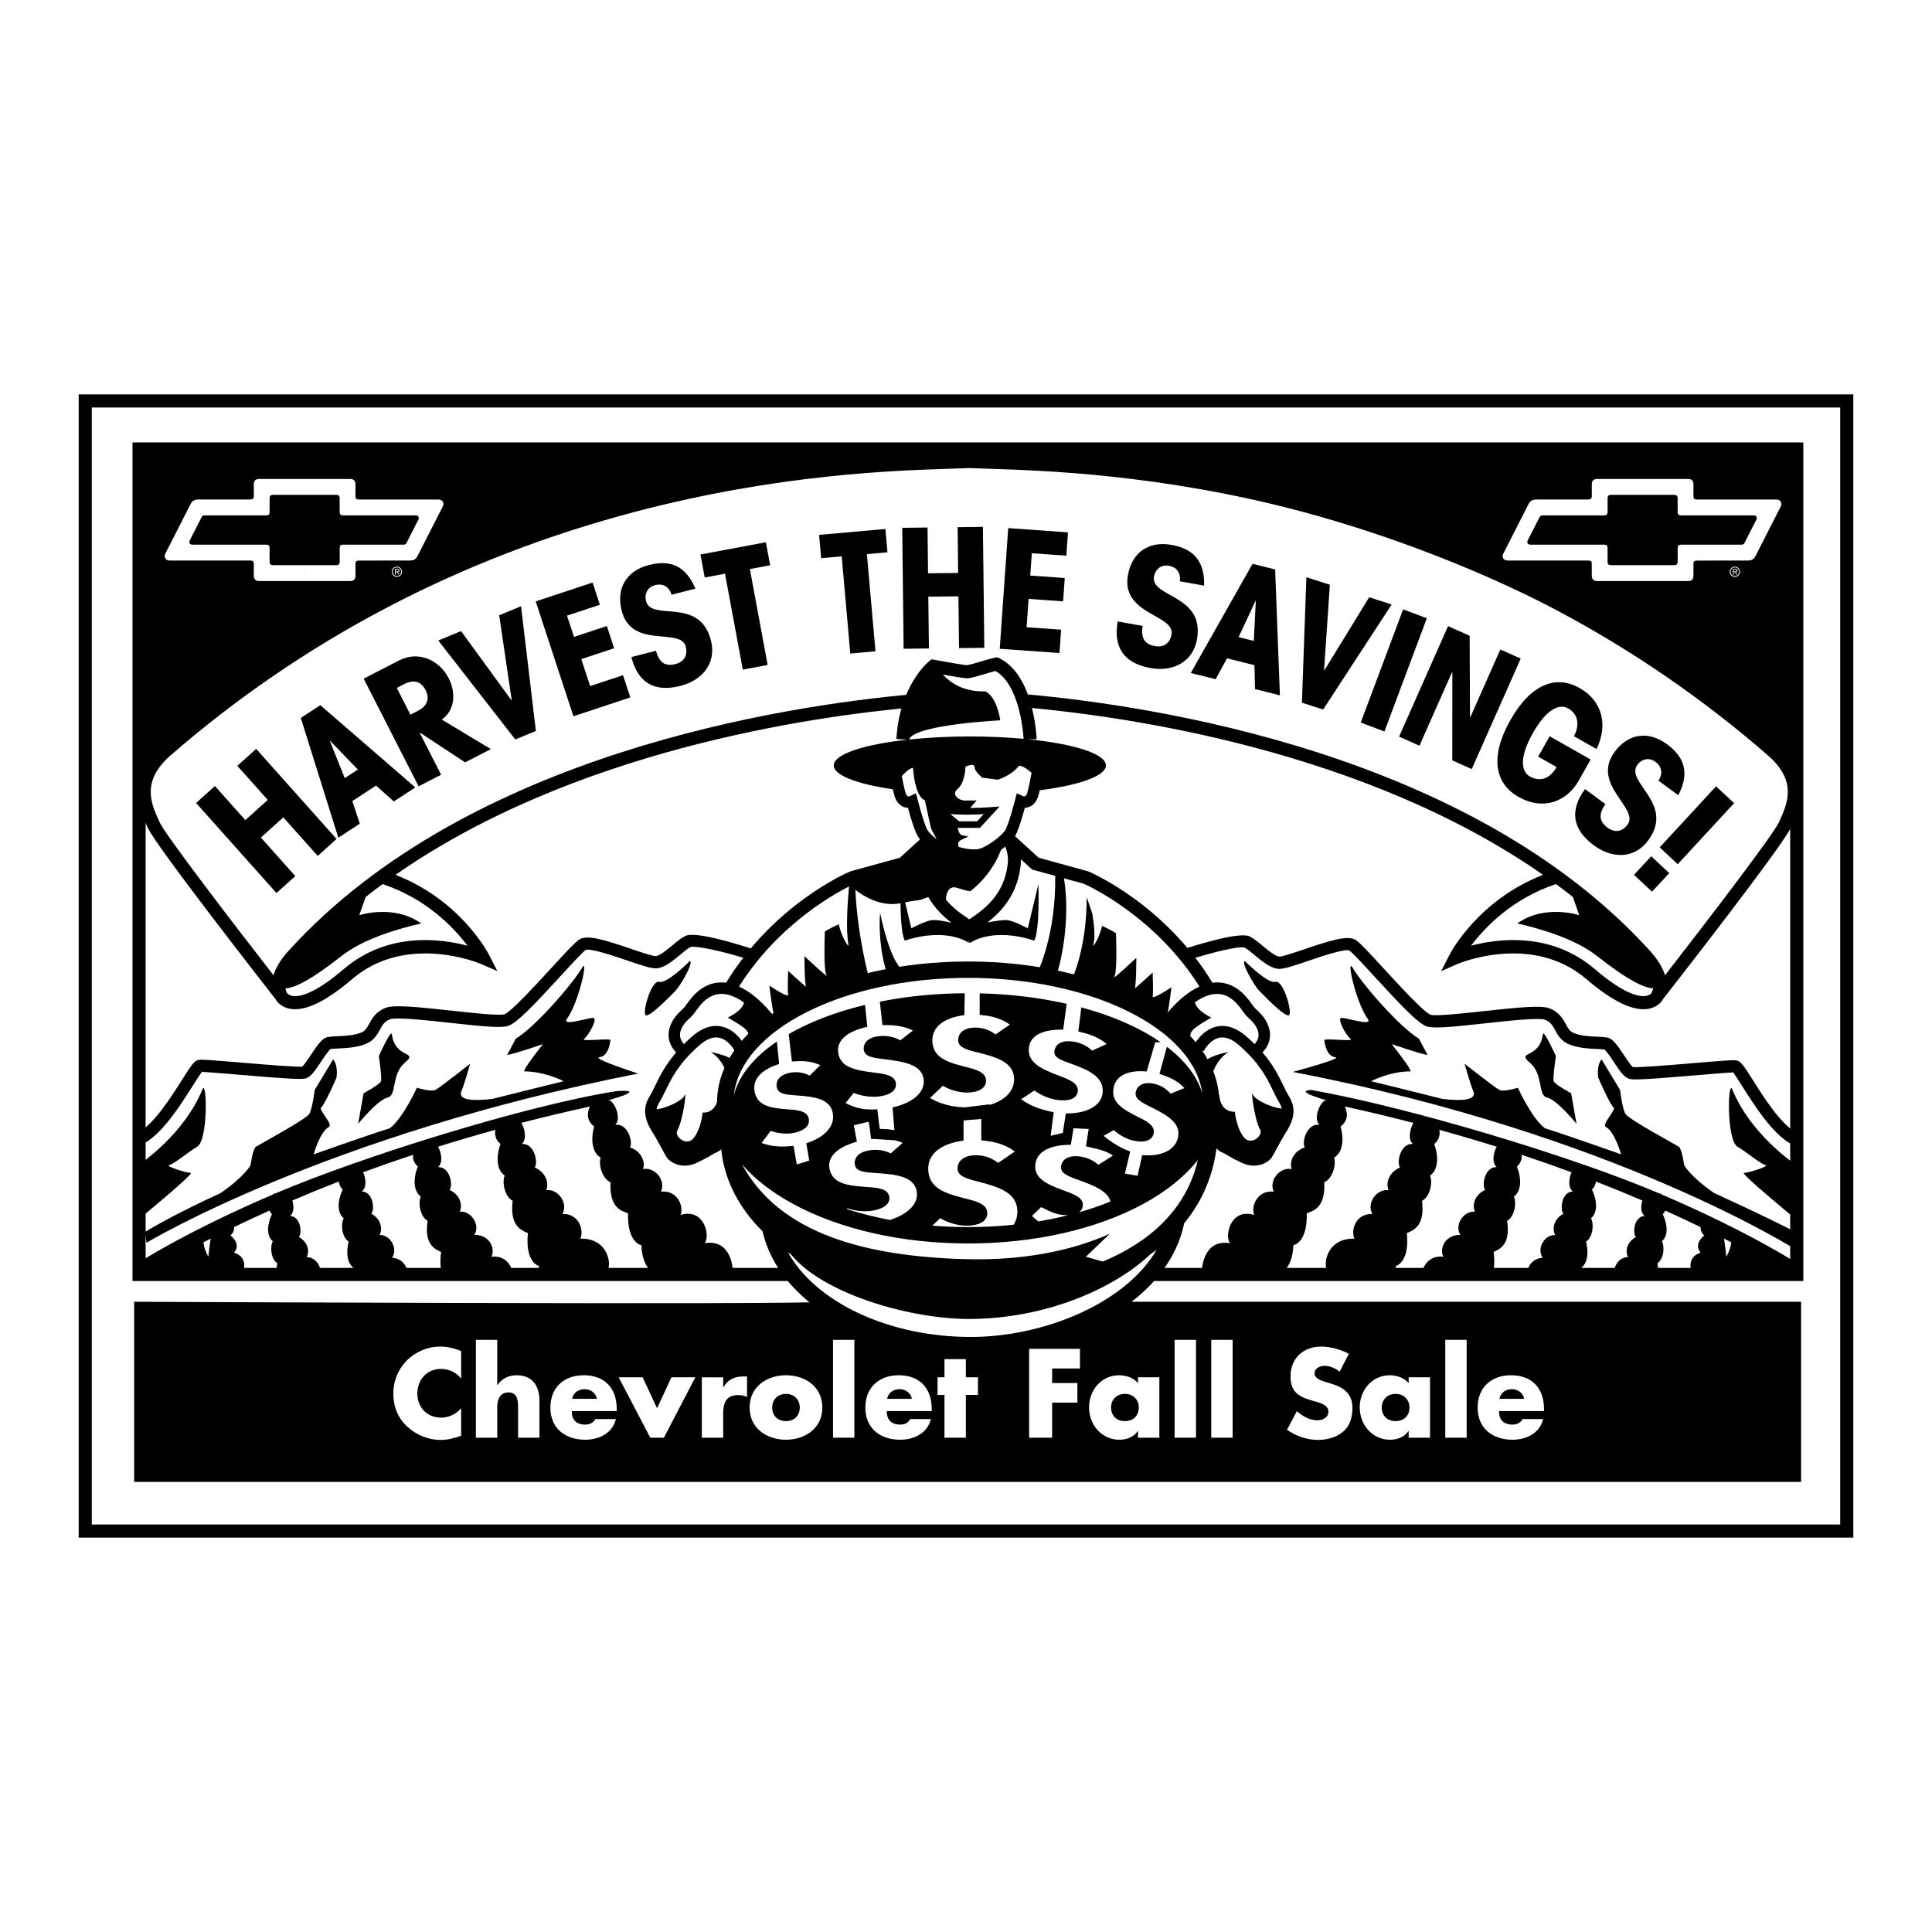 <?xml version="1.0" encoding="utf-8"?>
<!-- Generator: Adobe Illustrator 13.0.0, SVG Export Plug-In . SVG Version: 6.00 Build 14948)  -->
<!DOCTYPE svg PUBLIC "-//W3C//DTD SVG 1.0//EN" "http://www.w3.org/TR/2001/REC-SVG-20010904/DTD/svg10.dtd">
<svg version="1.0" id="Layer_1" xmlns="http://www.w3.org/2000/svg" xmlns:xlink="http://www.w3.org/1999/xlink" x="0px" y="0px"
	 width="192.756px" height="192.756px" viewBox="0 0 192.756 192.756" enable-background="new 0 0 192.756 192.756"
	 xml:space="preserve">
<g>
	<polygon fill-rule="evenodd" clip-rule="evenodd" fill="#FFFFFF" points="0,0 192.756,0 192.756,192.756 0,192.756 0,0 	"/>
	<path fill-rule="evenodd" clip-rule="evenodd" d="M70.3,124.035c0.587-0.637,0-3.555-2.4-2.82c0.325-0.734-0.204-2.49-1.953-2.328
		c0.529-1.145-0.651-2.492-1.791-2.246c0.244-0.695-0.122-1.758-1.301-2.166c0.325-0.572-0.244-2.451-1.465-2.246
		c0.692-0.695-0.163-2.451-0.651-2.451c-0.023,0-0.049,0-0.074,0.002c0,0,4.142-1.119,0.888-0.928
		c-9.004,1.416-25.482,6.545-34.091,10.221c-0.064-0.002-0.104-0.004-0.104-0.004s-0.033,0.031-0.082,0.084
		c-8.773,3.762-13.524,6.859-13.61,6.918l0.741,1.074c0.218-0.123,0.438-0.248,0.659-0.373h9.222c0,0,0.488-1.348-0.936-1.797
		c0.773-0.9-0.366-1.717-0.366-1.717s0.382-0.242,0.375-0.836c1.14-0.551,2.312-1.098,3.519-1.641
		c0.058,0.121,0.139,0.242,0.252,0.363c-0.5,1.039-0.556,2.158,0.086,2.695c-0.307,0.545-0.177,1.803,0.456,2.197
		c-0.079,0.348-0.116,0.646-0.125,0.91c1.466,0.039,2.938,0.074,4.412,0.104c0.108-0.793-0.564-1.652-1.37-1.625
		c0.307-0.545,0.157-1.488-0.77-2.004c0.356-0.432,0.157-2.09-0.895-2.1c0.421-0.295,0.407-1.02,0.239-1.545
		c1.495-0.641,3.04-1.275,4.638-1.896c0.022,0.262,0.131,0.539,0.388,0.812c-0.525,1.104-0.581,2.287,0.102,2.854
		c-0.323,0.578-0.182,1.908,0.49,2.324c-0.497,2.227,0.5,2.699,1.076,3.023c-0.017,0.08-0.026,0.152-0.039,0.229
		c1.612,0.025,3.227,0.045,4.844,0.061c0.014-0.711-0.401-1.607-1.551-1.699c0.644-0.932-0.195-2.311-1.243-2.27
		c0.323-0.578,0.161-1.576-0.822-2.121c0.376-0.457,0.159-2.211-0.954-2.219c0.526-0.371,0.406-1.373,0.134-1.916
		c1.608-0.594,3.271-1.176,4.986-1.746c-0.042,0.373,0.055,0.789,0.47,1.176c-0.476,1.199-0.453,2.449,0.305,3
		c-0.3,0.631-0.059,2.023,0.677,2.414c-0.368,2.379,0.714,2.807,1.343,3.109c-0.149,1.113-0.029,1.834,0.168,2.303
		c2.345,0.018,4.689,0.029,7.029,0.035c-0.11-0.947-0.738-2.023-2.182-1.867c0.381-0.662-0.017-2.162-1.686-2.186
		c0.614-1.027-0.366-2.42-1.466-2.303c0.3-0.631,0.06-1.672-1.013-2.176c0.364-0.508,0.014-2.34-1.159-2.27
		c0.532-0.434,0.33-1.49,0.002-2.039c1.846-0.58,3.754-1.143,5.725-1.686c-0.09,0.441-0.02,0.959,0.507,1.42
		c-0.461,1.277-0.394,2.594,0.422,3.145c-0.294,0.674,0.007,2.131,0.795,2.516c-0.307,2.518,0.846,2.932,1.518,3.227
		c-0.299,2.967,1.106,3.277,1.106,3.277s-0.038,0.416,0.033,0.947c2.761,0.006,5.512,0.006,8.246,0.006
		c-0.336-0.246-0.83-0.391-1.555-0.326c0.632-0.592,0.244-3.432-2.608-3.355c0.378-0.709-0.02-2.5-1.777-2.467
		c0.611-1.102-0.467-2.531-1.621-2.371c0.294-0.676,0.007-1.762-1.14-2.256c0.367-0.547-0.064-2.463-1.296-2.35
		c0.533-0.461,0.307-1.527-0.043-2.105c2.2-0.57,4.48-1.115,6.838-1.633c-0.233,0.512-0.42,1.355,0.427,1.994
		c-0.366,1.307-0.203,2.613,0.651,3.104c-0.244,0.695,0.163,2.125,0.977,2.451c-0.122,2.533,1.058,2.859,1.75,3.105
		c-0.082,2.982,1.342,3.186,1.342,3.186s-0.041,1.879,1.099,2.697c1.139,0.816,8.014-0.164,8.014-0.164S73.067,123.586,70.3,124.035
		L70.3,124.035L70.3,124.035z M20.79,125.383c0,0-0.418-0.676-0.489-1.436c0.239-0.123,0.479-0.246,0.721-0.369
		C20.875,124.459,20.79,125.383,20.79,125.383L20.79,125.383z"/>
	<path fill-rule="evenodd" clip-rule="evenodd" d="M119.918,126.771c0,0,6.876,0.98,8.015,0.164
		c1.139-0.818,1.099-2.697,1.099-2.697s1.424-0.203,1.343-3.186c0.691-0.246,1.871-0.572,1.749-3.105
		c0.813-0.326,1.22-1.756,0.977-2.451c0.854-0.49,1.017-1.797,0.65-3.104c0.848-0.639,0.661-1.482,0.427-1.994
		c2.358,0.518,4.638,1.062,6.839,1.633c-0.351,0.578-0.577,1.645-0.044,2.105c-1.232-0.113-1.662,1.803-1.296,2.35
		c-1.147,0.494-1.435,1.58-1.14,2.256c-1.154-0.16-2.232,1.27-1.622,2.371c-1.756-0.033-2.155,1.758-1.776,2.467
		c-2.853-0.076-3.24,2.764-2.608,3.355c-0.725-0.064-1.219,0.08-1.555,0.326c2.734,0,5.485,0,8.246-0.006
		c0.07-0.531,0.033-0.947,0.033-0.947s1.404-0.311,1.105-3.277c0.672-0.295,1.824-0.709,1.518-3.227
		c0.787-0.385,1.089-1.842,0.795-2.516c0.815-0.551,0.883-1.867,0.422-3.145c0.526-0.461,0.597-0.979,0.506-1.42
		c1.971,0.543,3.88,1.105,5.726,1.686c-0.327,0.549-0.53,1.605,0.002,2.039c-1.174-0.07-1.523,1.762-1.159,2.27
		c-1.073,0.504-1.313,1.545-1.014,2.176c-1.1-0.117-2.08,1.275-1.466,2.303c-1.669,0.023-2.067,1.523-1.687,2.186
		c-1.443-0.156-2.071,0.92-2.182,1.867c2.341-0.006,4.685-0.018,7.029-0.035c0.196-0.469,0.317-1.189,0.168-2.303
		c0.629-0.303,1.711-0.73,1.343-3.109c0.735-0.391,0.978-1.783,0.677-2.414c0.758-0.551,0.781-1.801,0.305-3
		c0.415-0.387,0.512-0.803,0.471-1.176c1.715,0.57,3.377,1.152,4.985,1.746c-0.271,0.543-0.392,1.545,0.135,1.916
		c-1.114,0.008-1.331,1.762-0.954,2.219c-0.984,0.545-1.146,1.543-0.822,2.121c-1.049-0.041-1.888,1.338-1.243,2.27
		c-1.15,0.092-1.565,0.988-1.552,1.699c1.617-0.016,3.232-0.035,4.844-0.061c-0.013-0.076-0.022-0.148-0.038-0.229
		c0.576-0.324,1.571-0.797,1.075-3.023c0.671-0.416,0.812-1.746,0.49-2.324c0.682-0.566,0.626-1.75,0.101-2.854
		c0.257-0.273,0.366-0.551,0.388-0.812c1.599,0.621,3.144,1.256,4.638,1.896c-0.168,0.525-0.183,1.25,0.239,1.545
		c-1.052,0.01-1.251,1.668-0.895,2.1c-0.928,0.516-1.077,1.459-0.771,2.004c-0.807-0.027-1.479,0.832-1.369,1.625
		c1.475-0.029,2.945-0.064,4.411-0.104c-0.009-0.264-0.046-0.562-0.125-0.91c0.633-0.395,0.763-1.652,0.456-2.197
		c0.643-0.537,0.586-1.656,0.087-2.695c0.113-0.121,0.193-0.242,0.252-0.363c1.207,0.543,2.378,1.09,3.519,1.641
		c-0.007,0.594,0.376,0.836,0.376,0.836s-1.14,0.816-0.366,1.717c-1.424,0.449-0.936,1.797-0.936,1.797h9.223
		c0.221,0.125,0.441,0.25,0.658,0.373l0.741-1.074c-0.086-0.059-4.837-3.156-13.61-6.918c-0.049-0.053-0.082-0.084-0.082-0.084
		s-0.039,0.002-0.104,0.004c-8.608-3.676-24.922-8.588-34.74-10.33c-1.845,0.109,1.537,1.037,1.537,1.037
		c-0.025-0.002-0.051-0.002-0.074-0.002c-0.487,0-1.342,1.756-0.65,2.451c-1.221-0.205-1.79,1.674-1.465,2.246
		c-1.18,0.408-1.546,1.471-1.302,2.166c-1.139-0.246-2.318,1.102-1.79,2.246c-1.749-0.162-2.278,1.594-1.952,2.328
		c-2.4-0.734-2.988,2.184-2.4,2.82C119.959,123.586,119.918,126.771,119.918,126.771L119.918,126.771L119.918,126.771z
		 M172.003,123.578c0.243,0.123,0.482,0.246,0.722,0.369c-0.07,0.76-0.489,1.436-0.489,1.436S172.151,124.459,172.003,123.578
		L172.003,123.578z"/>
	<path fill-rule="evenodd" clip-rule="evenodd" d="M75.338,94.764c-2.196-0.721-6.021-1.859-6.972-1.382
		c-0.399,0.201-0.828,0.555-1.281,0.931c-0.554,0.46-1.244,1.032-1.66,1.078c-0.294,0.016-1.559-0.414-2.482-0.729
		c-2.695-0.917-4.388-1.436-5.167-0.915c-0.423,0.284-1.281,1.209-2.76,2.821c-1.514,1.649-4.046,4.409-4.688,4.624
		c-0.494,0.166-3.238-0.135-5.241-0.354c-3.568-0.391-5.793-0.605-6.61-0.289c-0.974,0.375-1.345,1.051-1.643,1.594
		c-0.232,0.422-0.379,0.67-0.689,0.826c-0.661,0.332-1.744,0.383-2.535,0.42c-0.364,0.018-0.652,0.031-0.873,0.068
		c-0.569,0.096-0.996,0.701-1.701,1.764c-0.273,0.412-0.731,1.102-0.918,1.215c0,0,0.011-0.008,0.032-0.014
		c0.024-0.01,0.04-0.012,0.04-0.012c-0.471,0.08-3.844-0.203-6.075-0.391c-3.187-0.268-4.026-0.328-4.307-0.271
		c-0.427,0.086-0.691,0.479-1.632,1.963c-1.091,1.723-2.74,4.328-4.305,5.244l0,0c-0.292,0.17-0.39,0.545-0.22,0.838
		c0.169,0.293,0.543,0.391,0.834,0.221l0,0c1.821-1.066,3.566-3.822,4.72-5.645c0.404-0.639,0.862-1.361,1.017-1.496
		c0,0.002-0.062,0.053-0.175,0.076c0.263-0.02,2.23,0.146,3.965,0.291c4.6,0.387,6.1,0.484,6.522,0.344
		c0.489-0.164,0.895-0.746,1.517-1.684c0.284-0.428,0.758-1.143,0.957-1.256c0,0-0.025,0.014-0.07,0.021
		c0.149-0.025,0.431-0.039,0.729-0.053c0.899-0.043,2.132-0.102,3.023-0.549c0.665-0.334,0.956-0.863,1.212-1.33
		c0.253-0.463,0.453-0.828,1.012-1.043c0.601-0.232,3.744,0.113,6.04,0.363c3.107,0.342,5.048,0.537,5.759,0.301
		c0.875-0.293,2.627-2.154,5.2-4.957c1.04-1.132,2.217-2.416,2.54-2.632c-0.014,0.009-0.023,0.013-0.023,0.013
		c0.496-0.19,2.854,0.612,4.121,1.043c1.631,0.555,2.505,0.842,3.008,0.786c0.777-0.086,1.553-0.729,2.302-1.351
		c0.38-0.315,0.774-0.642,1.049-0.78c-0.017,0.008-0.027,0.011-0.027,0.011c0.56-0.159,3.399,0.45,5.884,1.265l0.129-0.193
		c0.468-0.327,0.417-0.139,0.522-0.46C75.524,94.779,75.658,94.869,75.338,94.764L75.338,94.764L75.338,94.764z"/>
	<path fill-rule="evenodd" clip-rule="evenodd" d="M59.818,105.475c0.977-0.109,1.085-1.744,1.085-1.744
		c-0.868-0.109-3.038,0.219-2.604-0.109c0.434-0.326,1.41-2.068,0.868-2.068c-0.542,0-3.146,0.871-2.604,0.107
		c1.211-1.701,2.17-6.208,1.519-5.119c-1.073,1.796-4.773,5.992-6.618,7.08l-0.868,1.635c0.76-0.109,3.58-1.088,3.58-1.088
		s-2.17,2.723-1.844,2.723c2.027,0,3.906,0.98,3.906,0.98s-4.619,1.129-7.13,1.77c-1.947,0.223-3.461,0.135-3.067-0.789
		c0.302-0.709,0.868-2.725,0.868-2.725s-3.038,2.396-3.472,2.615c-0.434,0.219-1.844-0.219-1.844-0.219s-1.382,3.053-2.703,4.043
		c-2.88,0.918-7.603,2.604-7.603,2.604s0.651-2.287,1.519-2.725c0.495-0.248-1.084-1.742-0.759-1.961
		c0.326-0.217,1.519-2.941,1.519-2.941s0.217-1.197-0.326-1.852l-1.844,3.051c0,0-0.217,1.852-0.542,2.396s-4.99,3.051-5.315,3.268
		c-0.326,0.219-0.542,1.854-0.542,1.854s-0.609,1.127-2.972,2.762c-4.156,1.906-6.704,3.365-7.551,3.883l0.144,1.088
		c0.18-0.119,17.973-10.783,49.055-16.885C63.669,107.107,58.917,105.574,59.818,105.475L59.818,105.475z"/>
	<path fill-rule="evenodd" clip-rule="evenodd" d="M68.822,95.888c0,0-2.278,2.288-3.038,2.069c-0.759-0.217-1.627,2.723-1.41,3.27
		c0.217,0.543,2.604-1.961,3.038-2.398C67.846,98.393,69.256,95.997,68.822,95.888L68.822,95.888z"/>
	<path fill-rule="evenodd" clip-rule="evenodd" d="M39.097,103.188c-0.071-0.553-1.302,2.178-1.302,2.178s0.325,2.178,0.217,2.506
		c-0.108,0.326-1.736,1.199-1.736,1.199l-0.542,3.049c0,0,1.953-2.396,2.929-2.615c0.977-0.217,0.326-2.287,1.736-3.484
		C41.81,104.82,39.423,105.691,39.097,103.188L39.097,103.188z"/>
	<path fill-rule="evenodd" clip-rule="evenodd" d="M13.928,116.15c0,0,4.448-2.941,6.292-7.518c0.434-0.762,0.543,5.121-0.542,5.773
		c-1.084,0.654-2.169,1.635-2.82,1.854c-0.325,0.107,1.736,0.762,2.169,0.762c0.434,0-4.99,4.467-4.99,4.467L13.928,116.15
		L13.928,116.15z"/>
	<path fill-rule="evenodd" clip-rule="evenodd" d="M117.722,94.815c2.196-0.721,6.021-1.859,6.972-1.382
		c0.399,0.201,0.828,0.556,1.28,0.931c0.555,0.46,1.244,1.032,1.66,1.078c0.294,0.016,1.559-0.414,2.481-0.729
		c2.695-0.917,4.389-1.437,5.167-0.916c0.423,0.284,1.281,1.209,2.761,2.821c1.513,1.65,4.046,4.41,4.688,4.625
		c0.494,0.164,3.237-0.137,5.241-0.355c3.567-0.391,5.792-0.605,6.609-0.289c0.975,0.375,1.345,1.051,1.644,1.594
		c0.231,0.424,0.379,0.67,0.689,0.826c0.66,0.332,1.744,0.383,2.535,0.42c0.363,0.018,0.651,0.031,0.872,0.068
		c0.569,0.096,0.996,0.701,1.701,1.764c0.273,0.412,0.73,1.102,0.918,1.215c0,0-0.011-0.008-0.031-0.014
		c-0.024-0.008-0.04-0.012-0.04-0.012c0.471,0.082,3.844-0.203,6.075-0.391c3.187-0.268,4.025-0.328,4.307-0.271
		c0.428,0.086,0.69,0.479,1.632,1.963c1.091,1.725,2.74,4.328,4.305,5.244l0,0c0.292,0.172,0.39,0.547,0.22,0.838
		c-0.169,0.293-0.543,0.391-0.834,0.221l0,0c-1.821-1.066-3.566-3.82-4.721-5.645c-0.403-0.637-0.862-1.359-1.017-1.494
		c0,0,0.062,0.053,0.175,0.076c-0.263-0.021-2.229,0.145-3.965,0.291c-4.601,0.387-6.101,0.482-6.522,0.342
		c-0.488-0.164-0.895-0.746-1.517-1.684c-0.283-0.428-0.759-1.143-0.957-1.256c0.001,0,0.025,0.014,0.07,0.021
		c-0.149-0.025-0.431-0.039-0.729-0.053c-0.899-0.043-2.132-0.102-3.023-0.549c-0.666-0.334-0.956-0.863-1.213-1.33
		c-0.253-0.463-0.453-0.826-1.012-1.043c-0.601-0.23-3.744,0.113-6.04,0.365c-3.107,0.34-5.049,0.537-5.759,0.299
		c-0.875-0.293-2.627-2.152-5.199-4.955c-1.04-1.134-2.218-2.417-2.54-2.633c0.014,0.009,0.022,0.013,0.022,0.013
		c-0.496-0.19-2.854,0.612-4.12,1.043c-1.632,0.555-2.506,0.842-3.009,0.786c-0.777-0.086-1.553-0.729-2.303-1.351
		c-0.38-0.315-0.773-0.642-1.049-0.78c0.017,0.009,0.027,0.011,0.027,0.011c-0.561-0.158-3.181,0.45-5.666,1.265l0,0
		c0.165-0.092-0.302-0.005-0.406-0.327C117.998,95.158,117.401,94.92,117.722,94.815L117.722,94.815L117.722,94.815z"/>
	<path fill-rule="evenodd" clip-rule="evenodd" d="M133.208,105.475c-0.977-0.109-1.085-1.744-1.085-1.744
		c0.868-0.109,3.037,0.219,2.604-0.109c-0.434-0.326-1.41-2.068-0.868-2.068c0.543,0,3.146,0.871,2.604,0.107
		c-1.211-1.701-2.169-6.208-1.519-5.119c1.073,1.796,4.773,5.992,6.618,7.08l0.867,1.635c-0.759-0.109-3.579-1.088-3.579-1.088
		s2.169,2.723,1.844,2.723c-2.026,0-3.906,0.98-3.906,0.98s4.619,1.129,7.131,1.77c1.946,0.223,3.462,0.135,3.067-0.789
		c-0.302-0.709-0.868-2.725-0.868-2.725s3.038,2.396,3.473,2.615c0.434,0.219,1.844-0.219,1.844-0.219s1.382,3.053,2.703,4.043
		c2.88,0.918,7.603,2.604,7.603,2.604s-0.65-2.287-1.519-2.725c-0.494-0.248,1.085-1.742,0.76-1.961
		c-0.325-0.217-1.519-2.941-1.519-2.941s-0.218-1.197,0.325-1.852l1.844,3.051c0,0,0.217,1.852,0.543,2.396
		c0.325,0.545,4.99,3.051,5.315,3.268c0.326,0.219,0.543,1.854,0.543,1.854s0.608,1.127,2.972,2.762
		c4.156,1.906,7.628,3.584,8.475,4.102v1.742c-0.18-0.121-18.334-11.766-50.502-17.92
		C128.977,106.945,134.109,105.574,133.208,105.475L133.208,105.475z"/>
	<path fill-rule="evenodd" clip-rule="evenodd" d="M124.203,95.888c0,0,2.278,2.288,3.038,2.069c0.759-0.217,1.627,2.723,1.41,3.27
		c-0.217,0.543-2.604-1.961-3.038-2.398C125.18,98.393,123.77,95.997,124.203,95.888L124.203,95.888z"/>
	<path fill-rule="evenodd" clip-rule="evenodd" d="M153.929,103.188c0.071-0.553,1.302,2.178,1.302,2.178s-0.325,2.178-0.217,2.506
		c0.108,0.326,1.735,1.199,1.735,1.199l0.543,3.049c0,0-1.953-2.396-2.93-2.615c-0.977-0.217-0.325-2.287-1.735-3.484
		C151.217,104.82,153.604,105.691,153.929,103.188L153.929,103.188z"/>
	<path fill-rule="evenodd" clip-rule="evenodd" d="M179.098,116.15c0,0-4.448-2.941-6.292-7.518
		c-0.435-0.762-0.543,5.121,0.542,5.773c1.085,0.654,2.17,1.635,2.82,1.854c0.326,0.107-1.735,0.762-2.169,0.762
		c-0.435,0,4.99,4.467,4.99,4.467L179.098,116.15L179.098,116.15z"/>
	<path fill-rule="evenodd" clip-rule="evenodd" d="M177.364,74.486c-13.442-11.721-29.269-20.029-47.045-24.702
		c-14.342-3.77-26.03-4.145-31.648-4.324l-1.775-0.063c-0.029-0.001-0.355-0.001-0.355-0.001c-0.029,0.001-1.805,0.064-1.805,0.064
		c-5.617,0.18-17.307,0.555-31.648,4.324c-17.777,4.673-33.602,12.981-47.037,24.694c-3.539,3.199-2.178,6.195-1.364,7.986
		l0.06,0.132c0.817,1.804,11.405,15.375,12.743,17.088c0.128,0.227,0.502,0.75,1.329,0.941c1.507,0.348,3.629-0.639,6.308-2.934
		c5.434-4.653,12.752-1.562,12.826-1.531l1.667,0.722c0,0-0.83-1.621-0.83-1.621c-0.119-0.232-2.863-5.459-9.329-7.978
		c17.689-12.341,41.199-15.777,51.729-16.717l-0.115-1.302c-12.759,1.139-44.363,5.907-62.22,25.528
		c-0.806,0.877-1.328,1.715-1.568,2.51c-4.697-6.042-10.83-14.09-11.354-15.249l-0.061-0.133c-0.792-1.744-1.778-3.915,1.042-6.464
		C30.187,63.885,45.835,55.67,63.417,51.048c14.2-3.732,25.791-4.104,31.36-4.282l1.793-0.064c-0.03,0.001,0.296,0.001,0.296,0.001
		c-0.029-0.001,1.764,0.063,1.764,0.063c5.569,0.178,17.16,0.55,31.36,4.282c17.581,4.622,33.23,12.836,46.512,24.417
		c2.812,2.542,1.826,4.712,1.034,6.456l-0.061,0.133c-0.524,1.159-6.67,9.224-11.354,15.248c-0.241-0.794-0.764-1.633-1.57-2.511
		c-17.905-19.673-49.589-24.415-62.38-25.54l-0.113,1.302c10.562,0.929,34.152,4.348,51.891,16.73
		c-6.468,2.518-9.213,7.746-9.331,7.978l-0.834,1.627l1.672-0.729c0.073-0.032,7.392-3.122,12.825,1.531
		c2.678,2.295,4.8,3.281,6.308,2.934c0.826-0.191,1.201-0.715,1.329-0.941c1.339-1.713,11.927-15.284,12.743-17.088l0.06-0.132
		C179.534,80.673,180.895,77.677,177.364,74.486L177.364,74.486L177.364,74.486z M46.638,94.352
		c-2.729-0.722-7.994-1.392-12.356,2.346c-3.022,2.587-4.507,2.779-5.124,2.662c-0.396-0.074-0.526-0.297-0.54-0.322l-0.005-0.01h0
		c-0.067-0.135-0.112-0.275-0.14-0.422c0.789-0.012,2.377-0.684,5.578-3.208c2.279-1.797,5.858-2.778,7.974-3.268
		c-2.767-1.961-6.184-0.817-6.184-0.817l0.639-1.819c0.557-0.439,1.119-0.868,1.689-1.287
		C42.569,89.671,45.301,92.572,46.638,94.352L46.638,94.352L46.638,94.352z M164.249,99.359c-0.616,0.117-2.102-0.074-5.123-2.662
		c-4.363-3.737-9.628-3.067-12.356-2.346c1.336-1.78,4.069-4.682,8.469-6.146c0.569,0.418,1.131,0.847,1.686,1.286l0.641,1.821
		c0,0-3.418-1.144-6.184,0.817c2.115,0.49,5.695,1.471,7.974,3.268c3.201,2.524,4.79,3.196,5.578,3.208
		c-0.024,0.129-0.063,0.254-0.119,0.373l-0.001,0.002l-0.033,0.076C164.775,99.062,164.646,99.285,164.249,99.359L164.249,99.359z"
		/>
	<polygon fill="none" stroke="#000000" stroke-width="1.307" stroke-miterlimit="2.613" points="8.504,152.754 184.252,152.754 
		184.252,40.002 8.504,40.002 8.504,152.754 	"/>
	<path fill-rule="evenodd" clip-rule="evenodd" d="M179.695,147.852v-17.975h-68.184c0,0-15.296,9.803-29.454,0
		c-2.278,0.326-68.672,0-68.672,0v17.975H179.695L179.695,147.852z"/>
	<polyline fill="none" stroke="#000000" stroke-width="1.307" stroke-miterlimit="2.613" points="114.604,127.152 
		179.262,127.152 179.262,44.796 13.874,44.796 13.874,127.152 78.966,127.152 	"/>
	<path fill-rule="evenodd" clip-rule="evenodd" d="M13.386,44.905H179.37v33.662c0,0-0.977-3.268-4.882-5.882
		c-3.905-2.615-33.033-26-77.948-26.145c-50.609-0.164-79.9,27.125-81.527,29.413s-1.627,2.288-1.627,2.288V44.905L13.386,44.905z"
		/>
	<path fill="none" stroke="#000000" stroke-width="1.144" stroke-miterlimit="2.613" d="M95.158,84.939
		c0.976,0.327,2.197,0.572,3.091,0.163c0.896-0.408,2.116-1.307,2.522-1.96c0.407-0.654,1.058-3.187,1.058-3.187
		s0.896,0.409,1.221-0.735s0.569-2.86,0.569-2.86"/>
	<path fill-rule="evenodd" clip-rule="evenodd" d="M70.911,104.957c0,0,1.709,0.326,2.197,0.816c0.488,0.49-0.569,1.471-0.569,1.471
		S72.213,105.773,70.911,104.957L70.911,104.957z"/>
	<path fill-rule="evenodd" clip-rule="evenodd" d="M87.808,91.094c-0.19,2.286,0.271,5.039,0.678,5.855
		c0.407,0.818,2.034,0.082,2.034,0.082S89.109,97.223,87.808,91.094L87.808,91.094z"/>
	<path fill-rule="evenodd" clip-rule="evenodd" d="M122.567,104.957c0,0-1.709,0.326-2.197,0.816
		c-0.487,0.49,0.569,1.471,0.569,1.471S121.266,105.773,122.567,104.957L122.567,104.957z"/>
	<path fill-rule="evenodd" clip-rule="evenodd" d="M106.945,97.686c0,0,1.475-2.942,1.475-8.17l0.542,1.579
		c0,0,0.435,2.179,0.109,3.159c-0.132,0.396,0.559-0.49,0.885-1.879c1.058,0.49,1.383,0.735,1.383,0.735s0.163,3.84-0.162,4.33
		c-0.326,0.49,2.196-1.878,2.196-1.878s0,2.779-0.163,3.023c-0.162,0.244,1.79-1.553,1.79-1.553s0.082,1.961,0,2.369
		c-0.081,0.408,1.872-0.898,1.872-0.898s-0.326,2.941-0.651,3.596C110.933,98.666,109.956,98.34,106.945,97.686L106.945,97.686z"/>
	<path fill-rule="evenodd" clip-rule="evenodd" d="M128.608,109.396c-0.21-0.346-0.395-0.727-0.59-1.129
		c-0.441-0.912-0.965-1.988-2.059-3.26c0.485-0.514,0.741-1.09,0.753-1.715c0.016-0.828-0.428-1.715-1.217-2.436
		c-0.318-0.291-0.34-0.32-0.553-0.615l-0.271-0.367c-0.927-1.242-2.025-1.867-3.266-1.857c-0.146,0.002-0.289,0.016-0.432,0.033
		c-4.781-7.831-12.061-10.968-12.373-11.1l-0.038-0.016l-0.041-0.011l-4.895-1.348l-2.569-2.346l-0.959,0.876
		c0.021,0.028,0.575,0.816,0.443,2.072c-0.33,3.151-2.483,4.624-3.641,5.416c-0.068,0.046-0.132,0.09-0.194,0.133
		c-0.061-0.042-0.125-0.086-0.193-0.133c-0.582-0.398-1.416-0.969-2.143-1.839c0.04-0.582,0.243-1.465,1.137-1.166
		c0.977,0.327,1.302,0.327,1.302,0.327s2.604-1.852,3.362-5.12c-0.108,0.327-1.709,1.688-3.362,1.417
		c-0.215-0.036-0.446-0.075-0.684-0.118c-0.01-0.01-0.017-0.02-0.035-0.032c-0.61-0.409-0.57-1.021-0.326-1.185
		c0.244-0.164,0.854-0.409,0.854-0.409l-0.569-0.123c-0.306,0-0.441-0.459-0.496-0.749h0.011h2.061h0.143l0.096-0.105l1.303-1.417
		l0.562-0.611l-0.826,0.064l0,0c-0.468,0.036-1.271,0.081-2.113,0.093c0.286-0.319,0.745-0.845,0.602-0.788
		c-0.204,0.082-0.366,0-1.017,0.041c-0.651,0.041-1.546-0.572-0.814-1.185c0.733-0.613,0.773-2.206,0.773-2.206
		s0.895-0.409,0.895,0.041s0.773,1.062,0.773,1.062l1.546,0.205c0,0,1.383-0.409,2.115-1.389c0.603,0,1.425,0.857,1.697,1.16
		l-0.251,1.359c4.3-0.485,7.229-1.447,7.229-2.554c0-1.155-3.186-2.151-7.789-2.613l0.876-0.004
		c-0.01-0.261-0.271-6.404-3.731-8.082l-0.186-0.09l-0.204,0.034c-0.331,0.056-0.867,0.215-1.436,0.384
		c-0.481,0.144-1.209,0.36-1.393,0.37c-0.248-0.004-1.843-0.274-3.238-0.534l-0.29-0.054l-0.231,0.183
		c-0.121,0.096-2.959,2.399-3.285,7.772l1.096,0.067c-4.362,0.48-7.345,1.449-7.345,2.566c0,0.988,2.334,1.86,5.893,2.381
		c0.051,0.218,0.104,0.432,0.161,0.629c0.192,0.674,0.562,0.969,0.839,1.098c0.177,0.082,0.351,0.112,0.509,0.118
		c0.224,0.823,0.655,2.306,0.994,2.851c0.061,0.097,0.134,0.197,0.217,0.297l-2.009,1.834l-4.894,1.348l-0.041,0.011l-0.039,0.016
		c-0.312,0.132-7.591,3.269-12.372,11.1c-0.143-0.018-0.287-0.031-0.432-0.033c-1.24-0.01-2.338,0.615-3.266,1.857l-0.271,0.367
		c-0.212,0.295-0.235,0.324-0.552,0.615c-0.79,0.721-1.233,1.607-1.218,2.436c0.012,0.625,0.268,1.201,0.753,1.715
		c-1.094,1.271-1.617,2.348-2.059,3.26c-0.195,0.402-0.379,0.783-0.59,1.129c-0.683,1.123-0.583,2.209,0.333,3.633
		c0.211,0.328,0.589,1.021,0.893,1.578c0.272,0.498,0.417,0.764,0.495,0.879c0.306,0.461,1.485,1.234,2.993,0.527
		c0.985-0.461,1.562-0.82,1.778-0.963c0.427-0.121,1.399-0.639,1.479-2.883l-0.711-0.027c-0.097-1.326-0.287-3.545-0.427-2.609
		c-0.244,1.635-1.546,1.471-1.546,1.471s-0.082,1.391-0.813,2.451c-0.732,1.062-2.04-0.084-1.709-0.652
		c0.57-0.98,0.977-4.168,0.732-3.514c-0.192,0.516-1.799,1.281-2.791,1.385c0.035-0.262,0.143-0.475,0.266-0.678
		c0.239-0.395,0.435-0.799,0.643-1.227c0.596-1.23,1.271-2.625,3.317-4.445c0.72-0.641,1.391-0.906,1.994-0.791
		c0.993,0.188,1.589,1.344,1.595,1.355l1.018-0.514c-0.034-0.066-0.846-1.664-2.392-1.965c-0.97-0.188-1.97,0.168-2.971,1.059
		c-0.271,0.24-0.52,0.475-0.75,0.705c-0.254-0.289-0.387-0.59-0.392-0.9c-0.013-0.707,0.586-1.332,0.845-1.568
		c0.389-0.355,0.462-0.449,0.707-0.787l0.26-0.355c0.708-0.947,1.476-1.406,2.346-1.398c0.791,0.006,1.567,0.387,2.239,0.873
		c-0.108,0.406-0.509,0.932-1.623,1.49c2.018,1.172,2.115,1.35,2.115,2.123c0,0.9,2.278-1.879,2.278-1.879l-0.112-0.096l0.328-0.24
		c-0.195-0.27-1.614-2.156-3.49-3.002c3.78-5.999,9.187-9.085,10.976-9.986c-0.143,1.533-0.343,4.354-0.054,5.808
		c0.082,0.409-0.651-0.653-0.977-2.042c-1.058,0.49-1.383,0.735-1.383,0.735s-0.163,3.84,0.163,4.33
		c0.325,0.491-2.197-1.879-2.197-1.879s0,2.778,0.163,3.022c0.163,0.246-1.79-1.552-1.79-1.552s-0.082,1.96,0,2.37
		c0.081,0.408-1.872-0.898-1.872-0.898s0.326,2.939,0.651,3.594c5.289-3.432,6.265-3.758,9.275-4.412c0,0-1.133-4.085-1.348-8.739
		c0.738,0.575,2.523,1.738,4.503,1.334c0.016,1.37,0.104,3.083,0.425,3.729c4.312-1.389,6.428,0.245,6.428,0.245l-0.073-0.294
		l0.144,0.294c0,0,2.115-1.634,6.428-0.245c0.57-1.144,0.407-5.638,0.407-5.638l-1.058,4.412c0,0-1.384-0.735-2.034-0.817
		c-0.307-0.038-1.119,0.069-1.984,0.227c1.301-1.006,2.992-2.727,3.306-5.714c0.021-0.203,0.027-0.397,0.024-0.584l1.006,0.918
		l0.115,0.105l0.15,0.042l2.152,0.592c0.091,5.895-1.749,9.589-1.749,9.589s1.438,1.144,1.844,0.328
		c0.317-0.637,1.503-5.287,0.777-9.677l1.976,0.544c0.527,0.233,7.143,3.272,11.546,10.26c-1.877,0.846-3.296,2.732-3.491,3.002
		l0.36,0.264l-0.085,0.072c0,0,2.278,2.779,2.278,1.879c0-0.773,0.098-0.951,2.115-2.123c-1.145-0.574-1.537-1.113-1.633-1.523
		c0.661-0.471,1.418-0.834,2.19-0.84c0.87-0.008,1.638,0.451,2.346,1.398l0.261,0.355c0.245,0.338,0.317,0.432,0.707,0.787
		c0.259,0.236,0.857,0.861,0.845,1.568c-0.006,0.311-0.139,0.611-0.393,0.9c-0.229-0.23-0.479-0.465-0.749-0.705
		c-1.002-0.891-2.001-1.246-2.971-1.059c-1.547,0.301-2.358,1.898-2.392,1.965l1.019,0.514h-0.001
		c0.006-0.012,0.603-1.168,1.596-1.355c0.603-0.115,1.273,0.15,1.993,0.791c2.047,1.82,2.723,3.215,3.317,4.445
		c0.208,0.428,0.403,0.832,0.643,1.227c0.112,0.184,0.211,0.377,0.255,0.605c-0.98-0.062-2.685-0.863-2.884-1.395
		c-0.244-0.654,0.163,2.533,0.732,3.514c0.331,0.568-0.977,1.715-1.708,0.654c-0.732-1.062-0.814-2.451-0.814-2.451
		s-1.302,0.162-1.546-1.471c-0.143-0.957-0.339,1.381-0.433,2.695l-0.602,0.021c0.08,2.244,1.052,2.762,1.479,2.883
		c0.216,0.143,0.793,0.502,1.777,0.963c1.509,0.707,2.688-0.066,2.994-0.527c0.077-0.115,0.223-0.381,0.494-0.879
		c0.304-0.557,0.682-1.25,0.893-1.578C129.192,111.605,129.292,110.52,128.608,109.396L128.608,109.396L128.608,109.396z
		 M98.142,81.231l-0.654,0.712h-1.801l-0.865-0.724C95.904,81.319,97.272,81.277,98.142,81.231L98.142,81.231L98.142,81.231z
		 M90.747,73.674c0.857-1.401,9.048-1.808,9.048-1.808s-0.271-2.233-1.464-2.887c-2.275,0.065-3.529-0.915-4.268-1.67
		c0.939,0.167,2.112,0.363,2.424,0.363c0.318,0,0.875-0.161,1.756-0.423c0.376-0.112,0.789-0.235,1.073-0.304
		c2.401,1.386,2.767,6.082,2.808,6.766c-1.645-0.15-3.456-0.234-5.359-0.234c-2.165,0-4.21,0.108-6.026,0.3
		C90.741,73.743,90.745,73.71,90.747,73.674L90.747,73.674L90.747,73.674z M91.56,79.812l-0.17-0.66l-0.617,0.282
		c-0.024,0.009-0.14,0.039-0.219,0c-0.083-0.041-0.163-0.177-0.219-0.373c-0.14-0.492-0.266-1.103-0.361-1.626
		c0.304-0.357,0.737-0.759,1.115-0.831c0.245,3.105,1.18,3.228,1.18,3.228s0.57,2.573,0.61,2.778
		c0.019,0.095,0.293,0.606,0.582,1.125c-0.412-0.318-0.758-0.648-0.912-0.897C92.286,82.417,91.803,80.759,91.56,79.812
		L91.56,79.812L91.56,79.812z M92.96,91.802c-0.651,0.082-2.034,0.817-2.034,0.817l-0.622-2.594c1.756-0.345,1.123-0.06,2.301-0.531
		c0.682,1.169,1.571,1.992,2.325,2.569C94.157,91.882,93.353,91.753,92.96,91.802L92.96,91.802z"/>
	<path fill-rule="evenodd" clip-rule="evenodd" d="M121.649,109.994c0-3.852-2.672-7.434-7.524-10.086
		c-4.696-2.566-10.922-3.979-17.53-3.979s-12.833,1.413-17.53,3.979c-4.852,2.652-7.524,6.234-7.524,10.086
		c0,0.484,0.042,0.965,0.125,1.438l0.306,3.402c0.349,3.01,1.806,5.732,4.106,8.012c1.605,7.061,10.324,12.178,20.788,12.178
		c9.177,0,19.608-4.85,21.276-12.969c1.861-2.266,2.997-4.967,3.292-8.033l0.003-0.023v-0.023l0.095-2.602
		C121.608,110.918,121.649,110.459,121.649,109.994L121.649,109.994L121.649,109.994z M88.721,119.385
		c-0.155-0.816-1.148-0.883-2.298-0.961c-1.905-0.127-3.385-0.344-3.667-1.826c-0.292-1.541,1.53-2.309,2.327-2.566l0.411-0.133
		l-0.081-0.426l-0.229-1.203l1.473-0.352l0.107,0.561l0.088,0.732l0.049,0.404l0.08,0.006l0.005,0.025l0.219-0.012l0.101,0.006
		l1.962,0.125c0.279,0.064,0.542,0.15,0.789,0.258l-1.182,1.047c-0.651-0.314-1.371-0.422-2.103-0.307
		c-0.636,0.102-1.079,0.324-1.317,0.666c-0.161,0.229-0.218,0.5-0.164,0.783c0.133,0.697,0.987,0.752,2.17,0.828
		c2.022,0.127,3.72,0.352,3.994,1.793c0.263,1.385-1.126,2.371-2.514,2.834l-0.146,0.049c-1.512-0.285-2.955-0.648-4.307-1.082
		l0.064-0.08c0.725,0.26,1.689,0.361,2.449,0.242c0.443-0.07,1.236-0.26,1.572-0.74C88.714,119.854,88.766,119.621,88.721,119.385
		L88.721,119.385L88.721,119.385z M96.241,119.557c-2.058-0.518-3.631-1.062-3.631-2.953c0-1.99,2.18-2.58,3.117-2.742l0.406-0.068
		v-0.414v-1.592l1.769-0.15v1.691v0.439l0.435,0.049c1.178,0.131,2.152,0.494,2.912,1.07l-1.657,1.135
		c-0.64-0.5-1.398-0.764-2.219-0.764c-1.354,0-1.835,0.686-1.835,1.326c0,0.781,0.924,1.018,2.094,1.316
		c2.119,0.541,3.874,1.141,3.874,2.982c0,0.473-0.132,0.914-0.369,1.309c-1.471,0.152-2.988,0.236-4.542,0.236
		c-1.215,0-2.409-0.051-3.575-0.145l0.784-0.746c0.731,0.447,1.759,0.752,2.611,0.752c1.307,0,2.087-0.463,2.087-1.236
		C98.501,120.123,97.454,119.861,96.241,119.557L96.241,119.557L96.241,119.557z M103.613,121.857
		c-0.215-0.137-0.417-0.307-0.649-0.547l0.913-0.879c0.077,0.039,0.15,0.072,0.23,0.113c0.536,0.27,1.144,0.578,1.839,0.662
		c0.231,0.029,0.441,0.035,0.638,0.029C105.628,121.479,104.637,121.686,103.613,121.857L103.613,121.857L103.613,121.857z
		 M106.143,118.779c-1.748-0.637-3.066-1.24-2.83-2.711c0.254-1.576,2.271-1.814,3.126-1.844l0.401-0.014l0.064-0.398l0.199-1.244
		l1.518,0.068l-0.206,1.279l-0.072,0.455l0.446,0.102c1.017,0.232,1.701,0.41,2.242,0.832l-1.449,0.908
		c-0.508-0.457-1.142-0.744-1.859-0.832c-1.556-0.191-1.818,0.676-1.862,0.945c-0.117,0.729,0.688,1.02,1.805,1.422
		c1.557,0.561,2.872,1.123,3.126,2.127c-0.987,0.4-2.033,0.762-3.134,1.076c0.199-0.146,0.326-0.342,0.365-0.59
		C108.159,119.514,107.225,119.174,106.143,118.779L106.143,118.779L106.143,118.779z M96.595,97.562
		c12.362,0,22.512,5.109,23.362,11.557c-0.409-1.436-1.345-2.787-2.709-4.006c-0.26-0.232-0.536-0.457-0.826-0.68l-0.621,2.268
		l-0.123,0.447l0.438,0.148c0.867,0.293,1.552,0.717,2.05,1.262l-1.371,0.559c-0.437-0.504-1.003-0.846-1.664-0.99
		c-0.558-0.121-1.026-0.072-1.355,0.141c-0.238,0.152-0.397,0.387-0.459,0.674c-0.151,0.697,0.601,1.066,1.551,1.533
		c1.638,0.805,2.967,1.586,2.659,3.012c-0.3,1.387-1.833,1.828-3.167,1.779l-0.405-0.014l-0.089,0.398l-0.367,1.652l-1.265-0.209
		l0.427-1.795l0.099-0.412l-0.391-0.156c-0.81-0.328-1.724-0.947-2.259-1.412l1.005-0.568c0.524,0.484,1.294,0.904,1.979,1.053
		c0.394,0.086,1.126,0.186,1.601-0.121c0.211-0.137,0.35-0.336,0.401-0.574c0.176-0.814-0.69-1.246-1.609-1.701
		c-1.537-0.764-2.688-1.463-2.371-2.93c0.334-1.545,2.146-1.631,2.909-1.598l0.383,0.018l0.107-0.369l0.738-2.529l0.537-0.025
		c-0.411-0.283-0.847-0.559-1.308-0.822c-1.616-0.93-3.52-1.732-5.647-2.373c-0.312-0.094-0.63-0.184-0.951-0.27l-0.245,1.969
		l-0.055,0.434l0.424,0.104c0.987,0.24,1.792,0.625,2.405,1.145l-1.449,0.658c-0.528-0.49-1.186-0.801-1.921-0.902
		c-0.639-0.088-1.128-0.004-1.456,0.25c-0.221,0.172-0.354,0.414-0.388,0.697c-0.075,0.646,0.625,0.896,1.594,1.238
		c1.801,0.641,3.4,1.348,3.214,2.955c-0.167,1.436-1.863,1.988-3.264,2.023l-0.408,0.012l-0.062,0.404l-0.235,1.533l-1.211,0.291
		l0.244-1.906l0.057-0.447l-0.439-0.094c-1.089-0.234-2.03-0.637-2.815-1.197l1.322-0.877c0.616,0.457,1.509,0.836,2.271,0.941
		c0.445,0.061,1.26,0.111,1.722-0.248c0.195-0.152,0.312-0.357,0.341-0.596c0.096-0.828-0.836-1.182-1.916-1.59
		c-1.782-0.674-3.132-1.309-2.958-2.801c0.182-1.559,2.159-1.762,3.002-1.777l0.418-0.008l0.057-0.416l0.292-2.154
		c-0.316-0.072-0.635-0.141-0.958-0.205c-2.113-0.424-4.378-0.701-6.745-0.805c-0.324-0.016-0.648-0.027-0.977-0.035v1.709v0.438
		l0.435,0.049c1.037,0.115,1.898,0.43,2.576,0.928l-1.429,0.979c-0.584-0.447-1.273-0.684-2.019-0.684
		c-1.263,0-1.713,0.646-1.713,1.25c0,0.748,0.877,0.963,1.986,1.238c1.968,0.484,3.596,1.021,3.596,2.66
		c0,1.383-1.184,2.205-2.456,2.57v-0.062l-0.548,0.066l-1.954,0.242l-0.443-0.037c-1.129-0.09-2.128-0.396-2.982-0.906l1.275-1.215
		c0.67,0.4,1.598,0.674,2.368,0.674c1.215,0,1.941-0.438,1.941-1.17c0-0.877-1.014-1.133-2.088-1.402
		c-1.851-0.465-3.267-0.955-3.267-2.643c0-1.773,1.956-2.303,2.796-2.447l0.398-0.068l0.007-0.404l0.032-1.773
		c-0.327,0.002-0.653,0.006-0.977,0.016c-2.28,0.062-4.473,0.285-6.534,0.646c-0.324,0.057-0.645,0.117-0.962,0.18l0.213,1.898
		l0.048,0.434l0.436,0.002c1.016,0,1.888,0.186,2.606,0.545l-1.255,0.98c-0.629-0.35-1.34-0.498-2.079-0.424
		c-0.641,0.064-1.097,0.262-1.356,0.586c-0.175,0.219-0.249,0.486-0.214,0.77c0.085,0.709,0.936,0.812,2.114,0.955
		c2.008,0.242,3.684,0.561,3.859,2.012c0.168,1.398-1.288,2.307-2.708,2.689l-0.393,0.107l0.033,0.406l0.15,1.861
		c-0.454-0.086-0.936-0.129-1.448-0.123l-0.058-0.307l-0.146-1.209l-0.053-0.443l-0.444,0.014c-1.058,0.027-1.812-0.191-2.724-0.633
		l0.814-1.021c0.704,0.291,1.645,0.445,2.402,0.369c0.447-0.045,1.25-0.189,1.616-0.646c0.154-0.193,0.22-0.422,0.191-0.66
		c-0.099-0.828-1.088-0.951-2.233-1.094c-1.89-0.236-3.35-0.535-3.53-2.025c-0.187-1.559,1.688-2.223,2.503-2.436l0.406-0.105
		l-0.043-0.418l-0.179-1.764c-0.323,0.078-0.642,0.158-0.957,0.244c-2.135,0.574-4.067,1.309-5.739,2.168
		c-0.318,0.164-0.626,0.33-0.924,0.504l0.266,2.271l0.054,0.461l0.46-0.029c0.914-0.055,1.708,0.08,2.373,0.396l-1.062,1.035
		c-0.593-0.303-1.246-0.404-1.912-0.289c-0.562,0.098-0.979,0.32-1.205,0.641c-0.163,0.232-0.223,0.508-0.172,0.799
		c0.121,0.703,0.956,0.762,2.011,0.834c1.818,0.127,3.344,0.35,3.591,1.787c0.242,1.396-1.013,2.387-2.268,2.846l-0.383,0.141
		l0.07,0.404l0.229,1.326l-1.247,0.377l-0.244-1.41l-0.077-0.445l-0.448,0.041c-0.997,0.092-1.913-0.02-2.736-0.324l0.899-1.211
		c0.666,0.248,1.53,0.344,2.216,0.225c0.397-0.07,1.113-0.256,1.438-0.719c0.144-0.205,0.198-0.441,0.157-0.684
		c-0.142-0.82-1.106-0.893-2.128-0.969c-1.71-0.125-3.039-0.34-3.294-1.818c-0.269-1.557,1.377-2.322,2.098-2.58l0.361-0.127
		l-0.039-0.383l-0.187-1.857c-0.32,0.217-0.625,0.439-0.914,0.668c-1.758,1.391-2.939,2.977-3.383,4.678
		C73.937,102.744,84.146,97.562,96.595,97.562L96.595,97.562L96.595,97.562z M96.866,133.389c-8.247,0-15.507-3.492-18.25-8.451
		c0.101,0.07,0.199,0.143,0.302,0.211c3.114,3.898,11.99,6.555,18.192,6.443c8.112-0.145,14.61-3.527,17.604-6.402
		c0.236-0.164,0.465-0.334,0.689-0.506C112.234,130.131,103.994,133.389,96.866,133.389L96.866,133.389L96.866,133.389z
		 M110.026,125.867l-1.688-0.484l2.393-2.293c-3.986,1.789-8.932,2.684-14.354,2.537c-10.036-0.268-18.582-2.531-22.345-9.457
		c1.244,1.441,2.933,2.764,5.032,3.912c4.696,2.566,10.921,3.979,17.53,3.979s12.834-1.412,17.53-3.979
		c2.309-1.262,4.116-2.736,5.385-4.348C118.363,120.67,114.703,123.916,110.026,125.867L110.026,125.867z"/>
	<polygon fill-rule="evenodd" clip-rule="evenodd" points="27.583,89.099 19.562,80.113 21.441,78.422 24.477,81.823 26.713,79.809 
		23.678,76.409 25.557,74.717 33.578,83.704 31.699,85.395 28.265,81.547 26.027,83.561 29.462,87.408 27.583,89.099 	"/>
	<path fill-rule="evenodd" clip-rule="evenodd" d="M35.704,76.776l-1.308,0.855l-1.479-3.687l0.028-0.018L35.704,76.776
		L35.704,76.776L35.704,76.776z M31.957,70.355l-1.947,1.273l3.746,11.95l2.143-1.4l-0.749-2.255l2.365-1.546l1.778,1.583l2.143-1.4
		L31.957,70.355L31.957,70.355z"/>
	<path fill-rule="evenodd" clip-rule="evenodd" d="M39.588,68.632l0.738-0.38c0.916-0.471,1.675-0.3,2.129,0.59
		c0.454,0.89,0.149,1.608-0.767,2.08l-0.739,0.38L39.588,68.632L39.588,68.632L39.588,68.632z M41.764,78.45l2.246-1.155
		l-2.135-4.183l0.029-0.016l4.499,2.967l2.57-1.323l-4.899-2.948c1.467-1.036,1.323-2.89,0.709-4.092
		c-0.946-1.854-3.034-2.802-4.954-1.814l-3.545,1.824L41.764,78.45L41.764,78.45z"/>
	<polygon fill-rule="evenodd" clip-rule="evenodd" points="51.982,60.485 53.466,72.924 51.41,73.776 43.728,63.904 45.998,62.964 
		51.022,69.861 51.053,69.849 49.804,61.388 51.982,60.485 	"/>
	<polygon fill-rule="evenodd" clip-rule="evenodd" points="57.212,71.461 53.446,60.001 59.121,58.121 59.849,60.337 56.57,61.423 
		57.267,63.544 60.545,62.458 61.274,64.674 57.995,65.76 58.879,68.451 62.158,67.365 62.886,69.581 57.212,71.461 	"/>
	<path fill-rule="evenodd" clip-rule="evenodd" d="M65.439,64.93c0.323,1.139,0.885,1.597,1.946,1.326
		c0.901-0.23,1.244-0.903,1.031-1.743c-0.5-1.971-5.401,0.315-6.393-3.594c-0.561-2.213,0.466-3.972,2.734-4.552
		c2.203-0.563,3.688,0.157,4.624,2.36L67,59.336c-0.233-0.783-0.843-1.161-1.631-0.959c-0.772,0.197-1.095,0.882-0.915,1.593
		c0.529,2.083,5.356-0.493,6.479,3.933c0.553,2.18-0.779,3.949-3.048,4.529c-2.718,0.695-4.273-0.438-4.892-2.876L65.439,64.93
		L65.439,64.93z"/>
	<polygon fill-rule="evenodd" clip-rule="evenodd" points="74.814,56.774 76.59,66.343 74.109,66.807 72.334,57.238 70.311,57.616 
		69.885,55.322 76.413,54.102 76.838,56.396 74.814,56.774 	"/>
	<polygon fill-rule="evenodd" clip-rule="evenodd" points="86.49,55.283 87.346,64.979 84.833,65.203 83.977,55.507 81.927,55.689 
		81.722,53.365 88.335,52.776 88.541,55.101 86.49,55.283 	"/>
	<polygon fill-rule="evenodd" clip-rule="evenodd" points="90.155,64.727 90.016,52.661 92.539,52.631 92.591,57.198 95.595,57.163 
		95.543,52.596 98.065,52.567 98.205,64.633 95.683,64.663 95.623,59.496 92.618,59.531 92.678,64.698 90.155,64.727 	"/>
	<polygon fill-rule="evenodd" clip-rule="evenodd" points="99.743,64.728 100.591,52.69 106.552,53.114 106.388,55.441 
		102.944,55.197 102.787,57.424 106.23,57.669 106.066,59.997 102.623,59.752 102.424,62.579 105.868,62.823 105.704,65.151 
		99.743,64.728 	"/>
	<path fill-rule="evenodd" clip-rule="evenodd" d="M113.998,62.447c-0.174,1.171,0.15,1.821,1.229,2.013
		c0.916,0.163,1.505-0.308,1.655-1.161c0.354-2.002-5.05-1.949-4.349-5.92c0.397-2.249,2.055-3.426,4.359-3.015
		c2.239,0.398,3.296,1.67,3.244,4.064l-2.419-0.431c0.109-0.81-0.291-1.406-1.092-1.549c-0.785-0.14-1.36,0.351-1.487,1.072
		c-0.375,2.117,5.081,1.769,4.287,6.266c-0.392,2.215-2.332,3.275-4.637,2.864c-2.762-0.492-3.713-2.168-3.275-4.646L113.998,62.447
		L113.998,62.447z"/>
	<path fill-rule="evenodd" clip-rule="evenodd" d="M125.092,63.944l-1.515-0.379l1.682-3.599l0.032,0.008L125.092,63.944
		L125.092,63.944L125.092,63.944z M127.222,56.816l-2.255-0.564l-6.162,10.893l2.48,0.621l1.134-2.086l2.738,0.686l0.058,2.385
		l2.48,0.622L127.222,56.816L127.222,56.816z"/>
	<polygon fill-rule="evenodd" clip-rule="evenodd" points="138.848,60.309 132.011,70.788 129.892,70.111 130.338,57.591 
		132.679,58.339 132.104,66.865 132.136,66.875 136.602,59.591 138.848,60.309 	"/>
	<polygon fill-rule="evenodd" clip-rule="evenodd" points="142.354,61.686 138.124,72.981 135.762,72.089 139.992,60.794 
		142.354,61.686 	"/>
	<polygon fill-rule="evenodd" clip-rule="evenodd" points="151.722,65.708 146.835,76.732 144.895,75.865 144.902,67.075 
		144.871,67.062 141.619,74.401 139.587,73.493 144.473,62.468 146.626,63.431 146.662,71.547 146.693,71.561 149.689,64.8 
		151.722,65.708 	"/>
	<path fill-rule="evenodd" clip-rule="evenodd" d="M157.03,73.452c0.557-1.024,0.495-2.169-0.574-2.776
		c-0.839-0.475-2.125-0.018-3.528,2.479c-1.404,2.497-1.13,3.839-0.291,4.314c1.258,0.713,2.204-0.09,2.663-0.939l-1.835-1.041
		l1.143-2.032l4.09,2.319l-1.159,2.061c-1.224,2.177-3.587,3.058-6.044,1.664c-2.342-1.327-2.878-3.966-0.821-7.624
		c2.057-3.657,4.584-4.56,6.925-3.232c2.227,1.262,2.881,3.624,1.688,6.085L157.03,73.452L157.03,73.452z"/>
	<path fill-rule="evenodd" clip-rule="evenodd" d="M160.17,80.224c-0.67,0.974-0.666,1.701,0.218,2.352
		c0.749,0.552,1.484,0.391,1.995-0.308c1.198-1.64-3.675-3.988-1.298-7.24c1.345-1.841,3.35-2.163,5.237-0.772
		c1.833,1.35,2.222,2.959,1.122,5.085l-1.98-1.459c0.454-0.678,0.357-1.391-0.299-1.874c-0.643-0.473-1.374-0.289-1.806,0.303
		c-1.267,1.733,3.782,3.84,1.092,7.522c-1.325,1.814-3.532,1.905-5.419,0.515c-2.263-1.666-2.379-3.592-0.896-5.621L160.17,80.224
		L160.17,80.224z"/>
	<path fill-rule="evenodd" clip-rule="evenodd" d="M165.589,84.54l5.624-6.089l1.798,1.681l-5.624,6.09L165.589,84.54L165.589,84.54
		L165.589,84.54z M163.023,87.282l1.72-1.854l1.798,1.681l-1.719,1.854L163.023,87.282L163.023,87.282z"/>
	<path fill-rule="evenodd" clip-rule="evenodd" fill="#FFFFFF" d="M30.396,56.386h3.154c0.241,0,0.341-0.109,0.341-0.336l0-1.367
		c0-0.228,0.091-0.341,0.34-0.341h6.007c0.095,0,0.23-0.006,0.305-0.144l1.21-2.377c0.02-0.039,0.031-0.082,0.031-0.128
		c0-0.121-0.076-0.273-0.306-0.273h-7.248c-0.234,0-0.343-0.104-0.343-0.339l0.001-1.367c0-0.242-0.113-0.343-0.339-0.343l-6.31,0
		c-0.234,0-0.339,0.097-0.339,0.34v1.367c0,0.258-0.131,0.343-0.342,0.343l-6.124,0c-0.183,0-0.259,0.058-0.305,0.143l-1.21,2.377
		c-0.02,0.038-0.032,0.082-0.032,0.127c0,0.159,0.125,0.273,0.306,0.273h7.365c0.226,0,0.34,0.089,0.34,0.339l0,1.367
		c0,0.266,0.129,0.34,0.341,0.34L30.396,56.386v1.583H25.84c-0.31,0-0.517-0.163-0.517-0.52l0-1.185
		c0-0.228-0.087-0.341-0.336-0.341l-8.073,0.001c-0.355,0-0.484-0.255-0.484-0.452c0-0.075,0.02-0.149,0.052-0.212l2.539-4.983
		c0.12-0.251,0.354-0.442,0.752-0.442l5.215-0.001c0.218,0,0.336-0.091,0.336-0.341l0-1.185c0-0.327,0.175-0.52,0.516-0.52l9.108,0
		c0.333,0,0.516,0.181,0.516,0.523l0,1.186c0,0.28,0.133,0.341,0.336,0.341l7.958,0c0.196,0,0.484,0.118,0.484,0.452
		c0,0.127-0.039,0.188-0.093,0.294l-2.511,4.925c-0.175,0.327-0.426,0.419-0.775,0.419l-5.062,0.001
		c-0.234,0-0.336,0.099-0.336,0.341l0,1.186c0,0.365-0.207,0.516-0.517,0.516l-4.554,0V56.386L30.396,56.386z"/>
	<path fill-rule="evenodd" clip-rule="evenodd" fill="#FFFFFF" d="M39.489,56.825h0.152c0.06,0,0.139,0.007,0.139,0.082
		c0,0.056-0.027,0.104-0.142,0.104h-0.15v0.068H39.6l0.163,0.251h0.089l-0.169-0.259c0.102-0.003,0.177-0.05,0.177-0.163
		c0-0.123-0.1-0.151-0.203-0.151h-0.248v0.573h0.08V56.825L39.489,56.825z"/>
	<path fill-rule="evenodd" clip-rule="evenodd" fill="#FFFFFF" d="M39.598,57.472c-0.24,0-0.428-0.195-0.428-0.433
		c0-0.235,0.191-0.428,0.428-0.428c0.237,0,0.426,0.193,0.426,0.428C40.024,57.279,39.835,57.472,39.598,57.472v0.081
		c0.282,0,0.509-0.227,0.509-0.511c0-0.281-0.227-0.511-0.509-0.511c-0.283,0-0.511,0.229-0.511,0.511
		c0,0.282,0.226,0.511,0.511,0.511V57.472L39.598,57.472z"/>
	<path fill-rule="evenodd" clip-rule="evenodd" fill="#FFFFFF" d="M163.885,56.386h3.154c0.241,0,0.341-0.109,0.341-0.336v-1.367
		c0-0.228,0.091-0.341,0.341-0.341h6.008c0.094,0,0.229-0.006,0.305-0.144l1.21-2.377c0.021-0.039,0.031-0.082,0.031-0.128
		c0-0.121-0.075-0.273-0.306-0.273h-7.248c-0.234,0-0.343-0.104-0.343-0.339l0.001-1.367c0-0.242-0.113-0.343-0.34-0.343l-6.31,0
		c-0.234,0-0.339,0.097-0.339,0.34v1.367c0,0.258-0.131,0.343-0.343,0.343l-6.124,0c-0.183,0-0.259,0.058-0.305,0.143l-1.21,2.377
		c-0.021,0.038-0.032,0.082-0.032,0.127c0,0.159,0.126,0.273,0.307,0.273h7.364c0.227,0,0.34,0.089,0.34,0.339l0.001,1.367
		c0,0.266,0.129,0.34,0.341,0.34L163.885,56.386v1.583h-4.556c-0.31,0-0.517-0.163-0.517-0.52l0.001-1.185
		c0-0.228-0.087-0.341-0.336-0.341l-8.074,0.001c-0.355,0-0.484-0.255-0.484-0.452c0-0.075,0.02-0.149,0.052-0.212l2.539-4.983
		c0.121-0.251,0.354-0.442,0.753-0.442l5.215-0.001c0.219,0,0.336-0.091,0.336-0.341v-1.185c0-0.327,0.176-0.52,0.516-0.52l9.109,0
		c0.333,0,0.517,0.181,0.517,0.523v1.186c0,0.28,0.133,0.341,0.336,0.341l7.957,0c0.197,0,0.484,0.118,0.484,0.452
		c0,0.127-0.038,0.188-0.093,0.294l-2.511,4.925c-0.175,0.327-0.426,0.419-0.775,0.419l-5.062,0.001
		c-0.233,0-0.336,0.099-0.336,0.341v1.186c0,0.365-0.206,0.516-0.517,0.516l-4.554,0V56.386L163.885,56.386z"/>
	<path fill-rule="evenodd" clip-rule="evenodd" fill="#FFFFFF" d="M172.979,56.825h0.152c0.061,0,0.139,0.007,0.139,0.082
		c0,0.056-0.027,0.104-0.142,0.104h-0.149v0.068h0.111l0.162,0.251h0.09l-0.17-0.259c0.102-0.003,0.178-0.05,0.178-0.163
		c0-0.123-0.101-0.151-0.203-0.151h-0.248v0.573h0.08V56.825L172.979,56.825z"/>
	<path fill-rule="evenodd" clip-rule="evenodd" fill="#FFFFFF" d="M173.088,57.472c-0.24,0-0.429-0.195-0.429-0.433
		c0-0.235,0.191-0.428,0.429-0.428c0.236,0,0.426,0.193,0.426,0.428C173.514,57.279,173.324,57.472,173.088,57.472v0.081
		c0.281,0,0.509-0.227,0.509-0.511c0-0.281-0.228-0.511-0.509-0.511c-0.283,0-0.511,0.229-0.511,0.511
		c0,0.282,0.226,0.511,0.511,0.511V57.472L173.088,57.472z"/>
	<path fill-rule="evenodd" clip-rule="evenodd" fill="#FFFFFF" d="M46.008,137.551c-0.468-0.635-1.23-0.975-2.015-0.975
		c-1.406,0-2.355,1.08-2.355,2.453c0,1.398,0.961,2.408,2.391,2.408c0.75,0,1.5-0.365,1.979-0.939v2.756
		c-0.761,0.234-1.312,0.41-2.026,0.41c-1.23,0-2.402-0.469-3.319-1.301c-0.975-0.879-1.421-2.029-1.421-3.346
		c0-1.209,0.458-2.371,1.304-3.238c0.869-0.891,2.124-1.43,3.365-1.43c0.738,0,1.418,0.164,2.097,0.445V137.551L46.008,137.551z"/>
	<path fill-rule="evenodd" clip-rule="evenodd" fill="#FFFFFF" d="M49.61,133.676v4.504h0.023c0.493-0.662,1.092-0.969,1.926-0.969
		c1.523,0,2.262,1.016,2.262,2.545v3.684h-2.133v-3.086c0-0.703-0.105-1.432-0.963-1.432c-0.845,0-1.115,0.729-1.115,1.432v3.086
		h-2.132v-9.764H49.61L49.61,133.676z"/>
	<path fill-rule="evenodd" clip-rule="evenodd" fill="#FFFFFF" d="M57.08,139.559c0.129-0.629,0.645-0.961,1.266-0.961
		c0.574,0,1.102,0.379,1.207,0.961H57.08L57.08,139.559L57.08,139.559z M61.532,140.562c0-2.059-1.207-3.354-3.292-3.354
		c-1.957,0-3.328,1.213-3.328,3.225c0,2.084,1.488,3.209,3.479,3.209c1.371,0,2.719-0.645,3.058-2.062h-2.05
		c-0.234,0.398-0.562,0.551-1.019,0.551c-0.879,0-1.336-0.473-1.336-1.348h4.488V140.562L61.532,140.562z"/>
	<polygon fill-rule="evenodd" clip-rule="evenodd" fill="#FFFFFF" points="65.557,140.502 66.986,137.412 69.375,137.412 
		66.236,143.439 64.878,143.439 61.727,137.412 64.116,137.412 65.557,140.502 	"/>
	<path fill-rule="evenodd" clip-rule="evenodd" fill="#FFFFFF" d="M72.152,138.402h0.024c0.41-0.742,1.113-1.07,1.944-1.07h0.411
		v2.059c-0.293-0.166-0.574-0.201-0.902-0.201c-1.183,0-1.477,0.789-1.477,1.82v2.43H70.02v-6.025h2.132V138.402L72.152,138.402z"/>
	<path fill-rule="evenodd" clip-rule="evenodd" fill="#FFFFFF" d="M78.417,139.068c0.87,0,1.375,0.623,1.375,1.363
		c0,0.766-0.505,1.354-1.375,1.354s-1.375-0.588-1.375-1.354C77.042,139.691,77.547,139.068,78.417,139.068L78.417,139.068
		L78.417,139.068z M78.417,137.209c-1.938,0-3.629,1.164-3.629,3.223s1.702,3.211,3.629,3.211c1.938,0,3.629-1.164,3.629-3.211
		C82.046,138.373,80.355,137.209,78.417,137.209L78.417,137.209z"/>
	<polygon fill-rule="evenodd" clip-rule="evenodd" fill="#FFFFFF" points="85.241,143.439 83.109,143.439 83.109,133.676 
		85.241,133.676 85.241,143.439 	"/>
	<path fill-rule="evenodd" clip-rule="evenodd" fill="#FFFFFF" d="M88.504,139.559c0.128-0.629,0.644-0.961,1.265-0.961
		c0.574,0,1.102,0.379,1.208,0.961H88.504L88.504,139.559L88.504,139.559z M92.957,140.562c0-2.059-1.208-3.354-3.292-3.354
		c-1.957,0-3.328,1.213-3.328,3.225c0,2.084,1.488,3.209,3.48,3.209c1.371,0,2.718-0.645,3.058-2.062h-2.05
		c-0.234,0.398-0.562,0.551-1.019,0.551c-0.879,0-1.336-0.473-1.336-1.348h4.488V140.562L92.957,140.562z"/>
	<polygon fill-rule="evenodd" clip-rule="evenodd" fill="#FFFFFF" points="96.364,143.439 94.231,143.439 94.231,139.17 
		93.54,139.17 93.54,137.412 94.231,137.412 94.231,135.602 96.364,135.602 96.364,137.412 97.571,137.412 97.571,139.17 
		96.364,139.17 96.364,143.439 	"/>
	<polygon fill-rule="evenodd" clip-rule="evenodd" fill="#FFFFFF" points="104.973,136.533 104.973,137.986 107.491,137.986 
		107.491,139.943 104.973,139.943 104.973,143.439 102.676,143.439 102.676,134.576 107.749,134.576 107.749,136.533 
		104.973,136.533 	"/>
	<path fill-rule="evenodd" clip-rule="evenodd" fill="#FFFFFF" d="M112.234,139.068c0.875,0,1.383,0.623,1.383,1.363
		c0,0.766-0.508,1.354-1.383,1.354s-1.383-0.588-1.383-1.354C110.852,139.691,111.359,139.068,112.234,139.068L112.234,139.068
		L112.234,139.068z M115.67,137.412h-2.133v0.586c-0.447-0.531-1.178-0.789-1.873-0.789c-1.783,0-3.01,1.482-3.01,3.211
		s1.25,3.223,3.033,3.223c0.707,0,1.45-0.27,1.826-0.869h0.023v0.666h2.133V137.412L115.67,137.412z"/>
	<polygon fill-rule="evenodd" clip-rule="evenodd" fill="#FFFFFF" points="119.323,143.439 117.19,143.439 117.19,133.676 
		119.323,133.676 119.323,143.439 	"/>
	<polygon fill-rule="evenodd" clip-rule="evenodd" fill="#FFFFFF" points="122.979,143.439 120.846,143.439 120.846,133.676 
		122.979,133.676 122.979,143.439 	"/>
	<path fill-rule="evenodd" clip-rule="evenodd" fill="#FFFFFF" d="M133.654,136.855c-0.423-0.352-0.964-0.586-1.524-0.586
		c-0.419,0-0.979,0.246-0.979,0.738c0,0.516,0.617,0.715,1.014,0.844l0.584,0.176c1.233,0.363,2.185,0.982,2.185,2.412
		c0,0.879-0.211,1.783-0.915,2.385c-0.693,0.59-1.621,0.838-2.507,0.838c-1.112,0-2.205-0.377-3.108-1.014l0.985-1.857
		c0.576,0.504,1.257,0.914,2.042,0.914c0.536,0,1.106-0.27,1.106-0.891c0-0.645-0.896-0.867-1.386-1.008
		c-1.445-0.41-2.396-0.785-2.396-2.494c0-1.793,1.28-2.963,3.049-2.963c0.887,0,1.979,0.281,2.767,0.725L133.654,136.855
		L133.654,136.855z"/>
	<path fill-rule="evenodd" clip-rule="evenodd" fill="#FFFFFF" d="M139.24,139.068c0.874,0,1.383,0.623,1.383,1.363
		c0,0.766-0.509,1.354-1.383,1.354c-0.875,0-1.384-0.588-1.384-1.354C137.856,139.691,138.365,139.068,139.24,139.068
		L139.24,139.068L139.24,139.068z M142.676,137.412h-2.132v0.586c-0.448-0.531-1.179-0.789-1.874-0.789
		c-1.783,0-3.01,1.482-3.01,3.211s1.25,3.223,3.033,3.223c0.707,0,1.449-0.27,1.826-0.869h0.024v0.666h2.132V137.412
		L142.676,137.412z"/>
	<polygon fill-rule="evenodd" clip-rule="evenodd" fill="#FFFFFF" points="146.329,143.439 144.196,143.439 144.196,133.676 
		146.329,133.676 146.329,143.439 	"/>
	<path fill-rule="evenodd" clip-rule="evenodd" fill="#FFFFFF" d="M149.592,139.559c0.13-0.629,0.646-0.961,1.266-0.961
		c0.574,0,1.102,0.379,1.207,0.961H149.592L149.592,139.559L149.592,139.559z M154.045,140.562c0-2.059-1.207-3.354-3.293-3.354
		c-1.956,0-3.327,1.213-3.327,3.225c0,2.084,1.487,3.209,3.479,3.209c1.371,0,2.718-0.645,3.059-2.062h-2.051
		c-0.234,0.398-0.562,0.551-1.02,0.551c-0.879,0-1.335-0.473-1.335-1.348h4.487V140.562L154.045,140.562z"/>
</g>
</svg>
